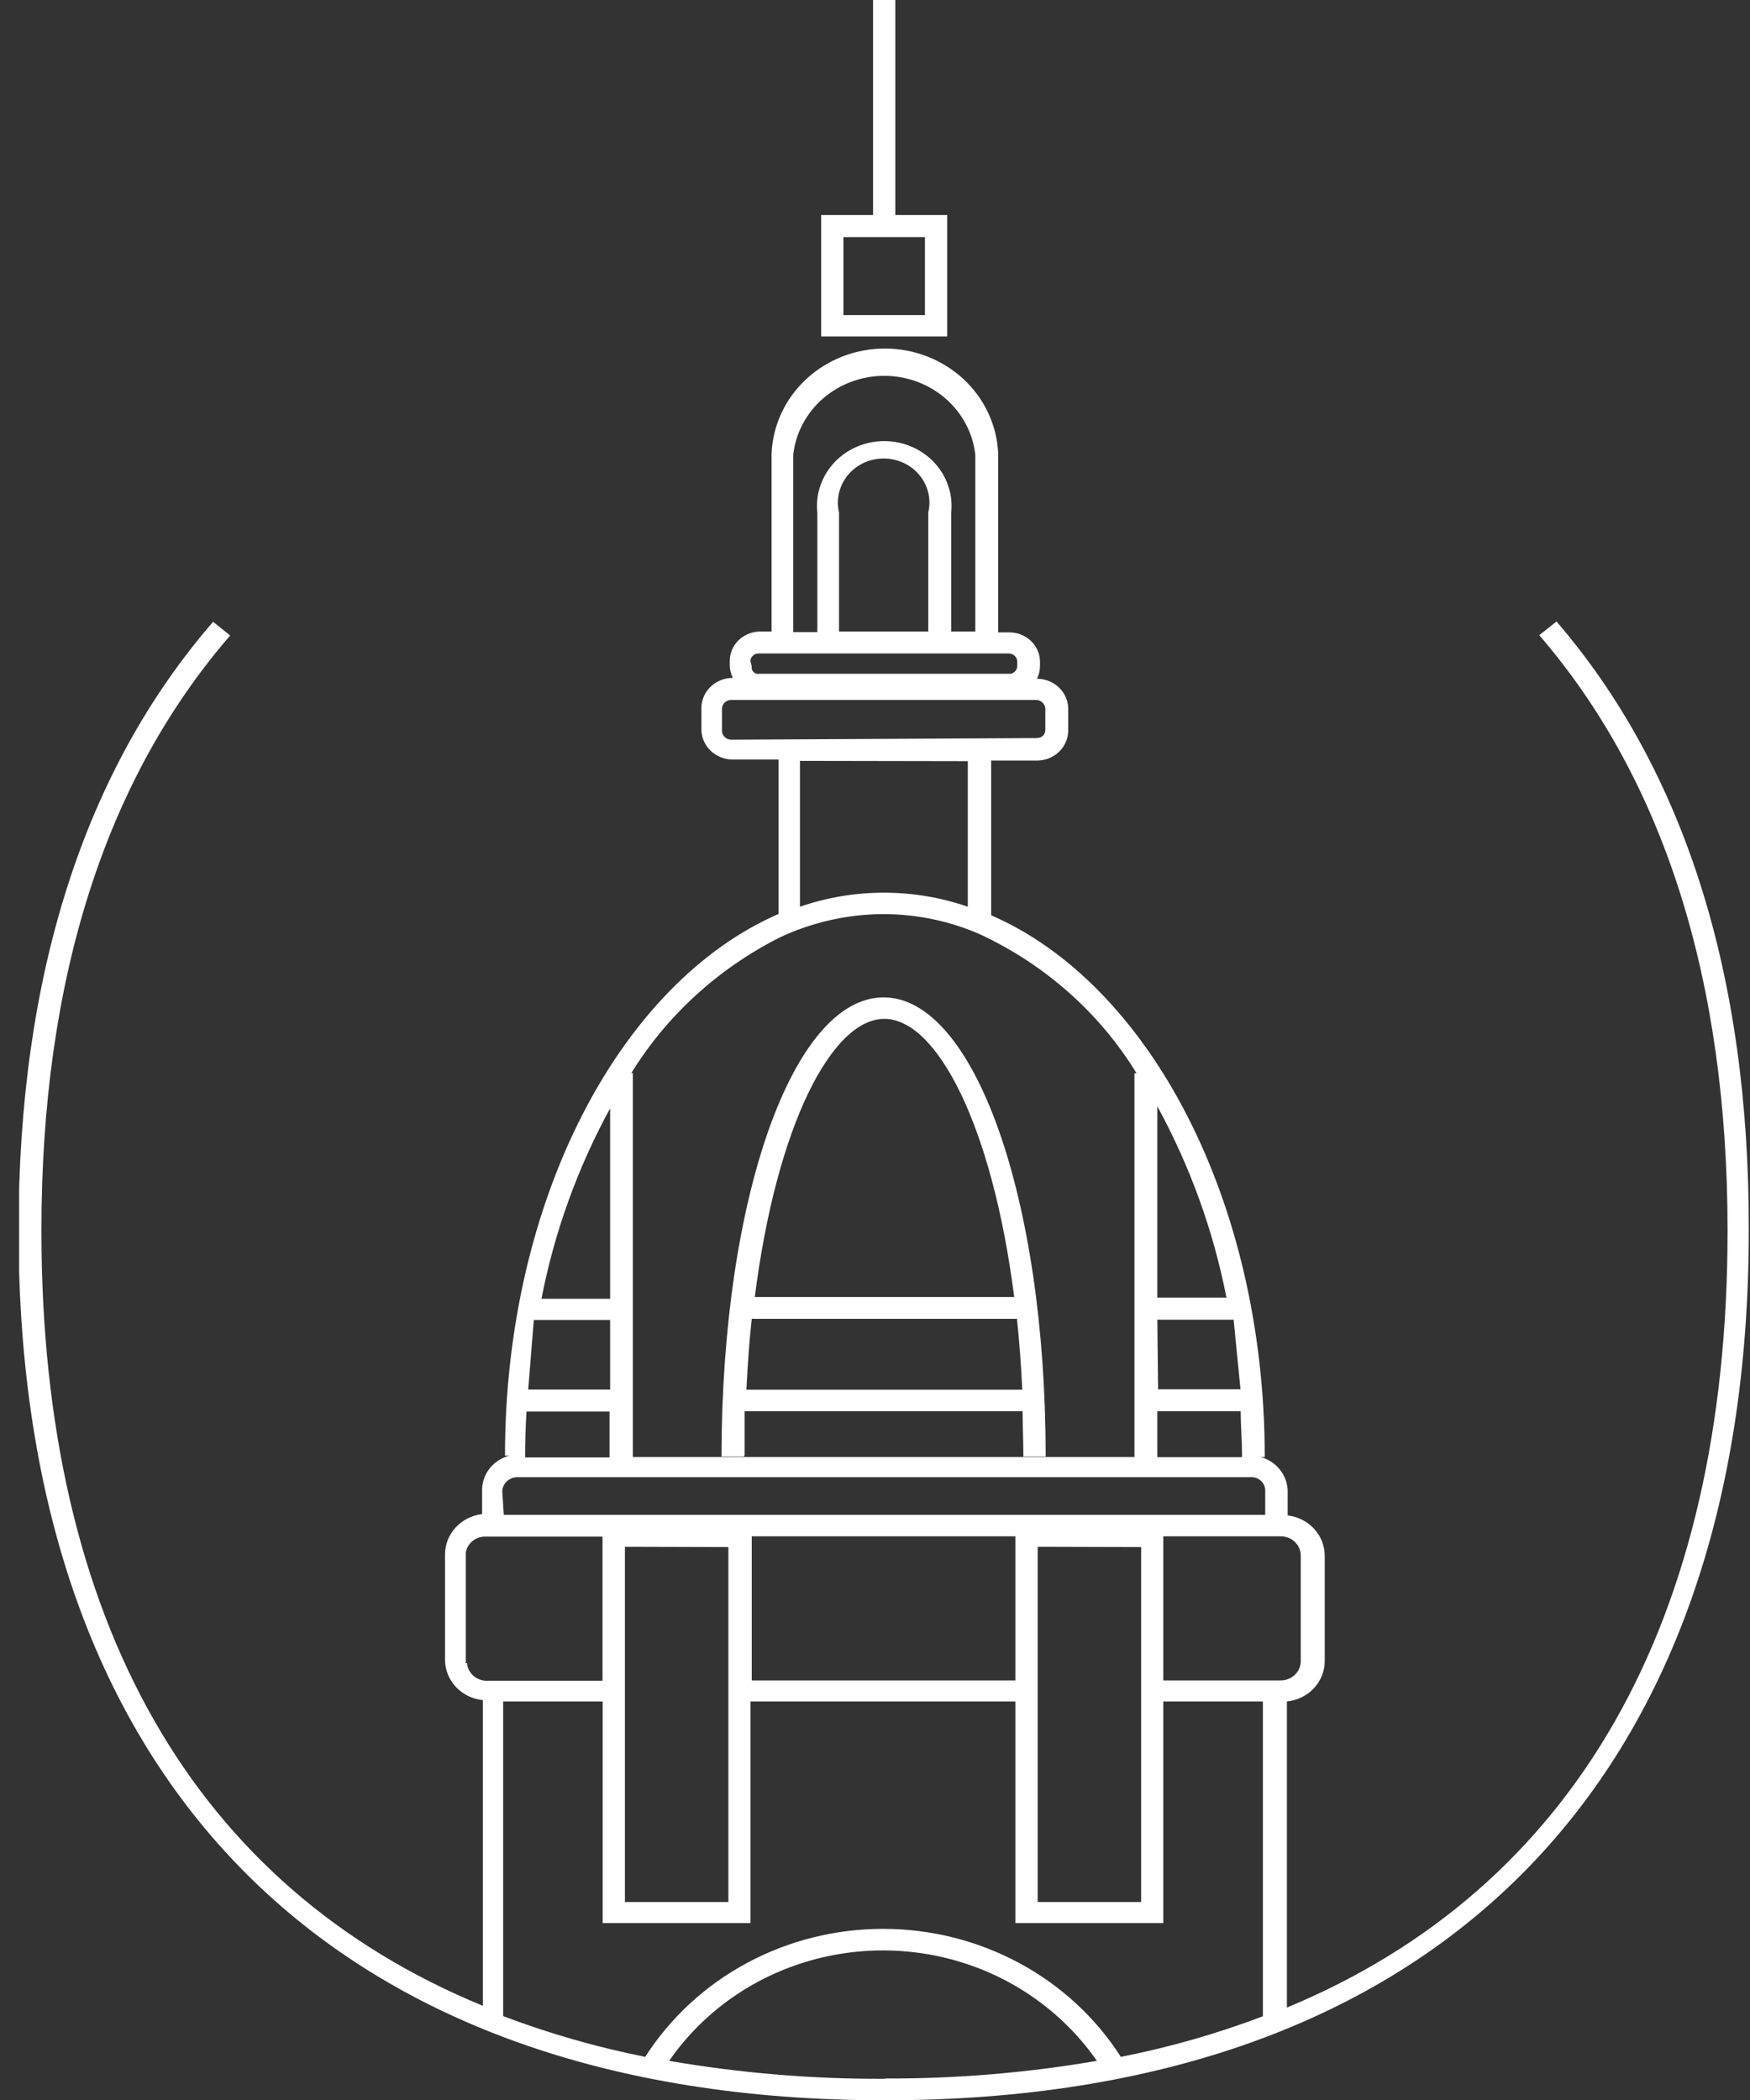 <svg width="90" height="108" viewBox="0 0 90 108" fill="none" xmlns="http://www.w3.org/2000/svg">
<rect x="0" y="0" width="90" height="108" fill="#333333" stroke="none"/>
<g clip-path="url(#clip0)">
<path d="M80.049 31.963L79.162 32.667C85.574 40.107 88.846 50.416 88.846 63.283C88.846 83.454 80.936 97.124 66.183 103.247V87.504C66.715 87.451 67.209 87.21 67.569 86.827C67.928 86.444 68.128 85.946 68.129 85.43V80.003C68.127 79.493 67.932 79.002 67.581 78.622C67.229 78.241 66.746 77.998 66.222 77.937V76.65C66.208 76.259 66.066 75.882 65.816 75.573C65.567 75.265 65.222 75.04 64.833 74.932H65.044C65.044 61.747 59.096 50.598 50.974 47.071V39.116H53.328C53.748 39.116 54.151 38.958 54.452 38.675C54.752 38.392 54.926 38.007 54.937 37.602V36.459C54.937 36.048 54.767 35.653 54.466 35.362C54.164 35.071 53.755 34.908 53.328 34.908C53.432 34.706 53.486 34.483 53.485 34.257V34.037C53.485 33.636 53.32 33.251 53.025 32.967C52.731 32.683 52.332 32.523 51.915 32.523H51.335V23.342C51.279 21.888 50.641 20.51 49.554 19.5C48.468 18.49 47.017 17.925 45.508 17.925C43.998 17.925 42.548 18.49 41.461 19.5C40.374 20.51 39.736 21.888 39.681 23.342V32.478H39.1C38.684 32.478 38.285 32.638 37.99 32.921C37.696 33.205 37.531 33.59 37.531 33.992V34.211C37.533 34.437 37.587 34.659 37.688 34.862V34.862C37.26 34.862 36.85 35.026 36.547 35.316C36.244 35.607 36.073 36.002 36.071 36.414V37.549C36.083 37.955 36.259 38.34 36.561 38.622C36.863 38.905 37.267 39.063 37.688 39.063H40.042V47.003C31.92 50.53 25.971 61.679 25.971 74.864H26.199C25.801 74.966 25.448 75.19 25.195 75.503C24.941 75.816 24.801 76.2 24.794 76.597V77.868C24.27 77.929 23.786 78.173 23.435 78.554C23.084 78.934 22.889 79.425 22.887 79.935V85.362C22.888 85.878 23.088 86.376 23.447 86.759C23.807 87.142 24.3 87.383 24.833 87.436V103.156C10.033 97.071 2.13 83.409 2.13 63.283C2.13 50.416 5.395 40.13 11.838 32.682L10.959 31.979C4.343 39.615 0.953 50.144 0.953 63.283C0.953 91.712 17.19 108.015 45.504 108.015C73.818 108.015 89.937 91.712 89.937 63.283C89.969 50.136 86.626 39.608 80.049 31.963ZM59.52 56.895C61.206 59.986 62.405 63.302 63.075 66.735H59.52V56.895ZM59.52 67.87H63.444L63.797 71.45H59.559L59.52 67.87ZM59.52 74.849V72.578H63.805V72.502C63.805 73.259 63.875 74.069 63.875 74.871V74.939H59.52V74.849ZM40.795 23.38C40.921 22.267 41.468 21.238 42.332 20.49C43.196 19.742 44.316 19.329 45.477 19.329C46.637 19.329 47.757 19.742 48.621 20.49C49.485 21.238 50.032 22.267 50.158 23.38V32.478H48.918V26.378C48.969 25.912 48.919 25.441 48.769 24.995C48.62 24.55 48.375 24.14 48.05 23.791C47.726 23.443 47.329 23.165 46.886 22.974C46.442 22.783 45.962 22.685 45.477 22.685C44.991 22.685 44.511 22.783 44.067 22.974C43.624 23.165 43.227 23.443 42.903 23.791C42.578 24.14 42.333 24.55 42.184 24.995C42.034 25.441 41.984 25.912 42.035 26.378V32.508H40.795V23.38ZM43.15 32.516V26.355C43.071 26.022 43.071 25.677 43.15 25.345C43.229 25.012 43.384 24.701 43.605 24.434C43.825 24.168 44.105 23.952 44.424 23.804C44.742 23.657 45.092 23.58 45.445 23.58C45.799 23.58 46.148 23.657 46.466 23.804C46.785 23.952 47.065 24.168 47.285 24.434C47.506 24.701 47.661 25.012 47.74 25.345C47.819 25.677 47.819 26.022 47.74 26.355V32.478H43.15V32.516ZM38.598 34.03C38.594 33.999 38.594 33.969 38.598 33.939C38.616 33.845 38.668 33.761 38.744 33.7C38.82 33.639 38.915 33.606 39.014 33.606H51.884C51.999 33.608 52.109 33.653 52.19 33.733C52.27 33.812 52.316 33.919 52.316 34.03V34.249C52.315 34.341 52.284 34.43 52.225 34.502C52.167 34.575 52.086 34.627 51.994 34.65C51.957 34.654 51.921 34.654 51.884 34.65H39.069C39.012 34.662 38.953 34.662 38.896 34.65C38.84 34.63 38.79 34.597 38.749 34.555C38.709 34.514 38.678 34.463 38.661 34.408C38.653 34.361 38.653 34.312 38.661 34.264L38.598 34.03ZM37.601 38.041C37.484 38.041 37.372 37.998 37.288 37.92C37.239 37.88 37.2 37.83 37.173 37.773C37.146 37.717 37.131 37.656 37.13 37.595V36.452C37.13 36.331 37.18 36.216 37.268 36.131C37.357 36.045 37.477 35.998 37.601 35.998H53.297C53.372 36.001 53.445 36.021 53.51 36.056C53.576 36.092 53.632 36.142 53.673 36.202C53.728 36.275 53.758 36.362 53.76 36.452V37.549C53.757 37.652 53.718 37.751 53.65 37.829V37.829C53.606 37.871 53.555 37.903 53.498 37.925C53.442 37.947 53.381 37.959 53.32 37.958L37.601 38.041ZM49.773 39.146V46.632C46.982 45.668 43.931 45.668 41.141 46.632V39.131L49.773 39.146ZM40.066 48.229C41.738 47.434 43.577 47.017 45.441 47.01C47.138 47.014 48.814 47.362 50.362 48.032C53.736 49.595 56.552 52.09 58.453 55.2H58.343V74.932H32.547V55.185H32.469C34.294 52.225 36.934 49.812 40.097 48.214L40.066 48.229ZM31.378 56.956V66.795H27.847C28.513 63.356 29.714 60.034 31.41 56.941L31.378 56.956ZM27.454 67.885H31.378V71.465H27.164L27.454 67.885ZM27.007 74.864C27.007 74.092 27.031 73.335 27.078 72.593H31.347V74.954H27.007V74.864ZM25.83 76.673C25.844 76.481 25.933 76.302 26.078 76.171C26.224 76.041 26.416 75.968 26.615 75.969H64.283C64.383 75.959 64.485 75.97 64.58 76.001C64.676 76.031 64.763 76.081 64.838 76.147C64.912 76.213 64.971 76.293 65.01 76.382C65.05 76.472 65.07 76.568 65.068 76.665V77.906H25.908L25.83 76.673ZM58.688 79.564V86.421V97.82H53.367V86.406V79.549L58.688 79.564ZM52.221 79.011V86.421H38.661V79.011H52.221ZM37.46 79.564V86.421V97.82H32.139V86.406V79.549L37.46 79.564ZM23.954 85.543C23.951 85.505 23.951 85.468 23.954 85.43V80.003C23.951 79.955 23.951 79.907 23.954 79.859C23.987 79.635 24.1 79.43 24.273 79.278C24.447 79.125 24.67 79.037 24.904 79.026H24.951H30.986V86.436H24.951C24.709 86.417 24.481 86.315 24.31 86.149C24.139 85.982 24.035 85.762 24.017 85.528L23.954 85.543ZM45.472 106.91C41.765 106.925 38.065 106.616 34.415 105.987C36.312 103.239 39.241 101.309 42.585 100.603C45.928 99.897 49.425 100.47 52.339 102.202C53.962 103.169 55.35 104.459 56.412 105.987C52.822 106.603 49.182 106.907 45.535 106.895L45.472 106.91ZM64.95 103.693C62.583 104.593 60.138 105.292 57.644 105.782C56.357 103.77 54.558 102.108 52.417 100.956C50.276 99.803 47.865 99.198 45.414 99.198C42.962 99.198 40.551 99.803 38.41 100.956C36.269 102.108 34.47 103.77 33.183 105.782C30.69 105.285 28.246 104.584 25.877 103.686V87.504H30.994V98.902H38.598V87.504H52.221V98.902H59.826V87.504H64.95V103.693ZM59.826 86.421V79.011H65.868C66.141 79.011 66.403 79.116 66.596 79.302C66.788 79.488 66.897 79.74 66.897 80.003V85.43C66.897 85.693 66.788 85.945 66.596 86.131C66.403 86.317 66.141 86.421 65.868 86.421H59.826Z" fill="white"/>
<path d="M38.292 74.849C38.292 74.092 38.292 73.335 38.292 72.578H52.591C52.591 73.335 52.63 74.092 52.63 74.849V74.909H53.776V74.849C53.776 61.633 50.111 51.294 45.441 51.294C40.772 51.294 37.123 61.633 37.107 74.849V74.909H38.253L38.292 74.849ZM45.481 52.399C48.188 52.399 51.037 57.902 52.159 66.704H38.818C39.932 57.902 42.773 52.399 45.481 52.399ZM38.661 67.825H52.3C52.426 68.99 52.512 70.216 52.575 71.473H38.386C38.449 70.194 38.535 68.968 38.661 67.825Z" fill="white"/>
<path d="M48.714 11.058H46.045V0H44.9V11.058H42.231V17.302H48.714V11.058ZM47.568 16.205H43.377V12.193H47.568V16.205Z" fill="white"/>
</g>
<defs>
<clipPath id="clip0">
<rect width="88.984" height="108" fill="white" transform="translate(0.984)"/>
</clipPath>
</defs>
</svg>
